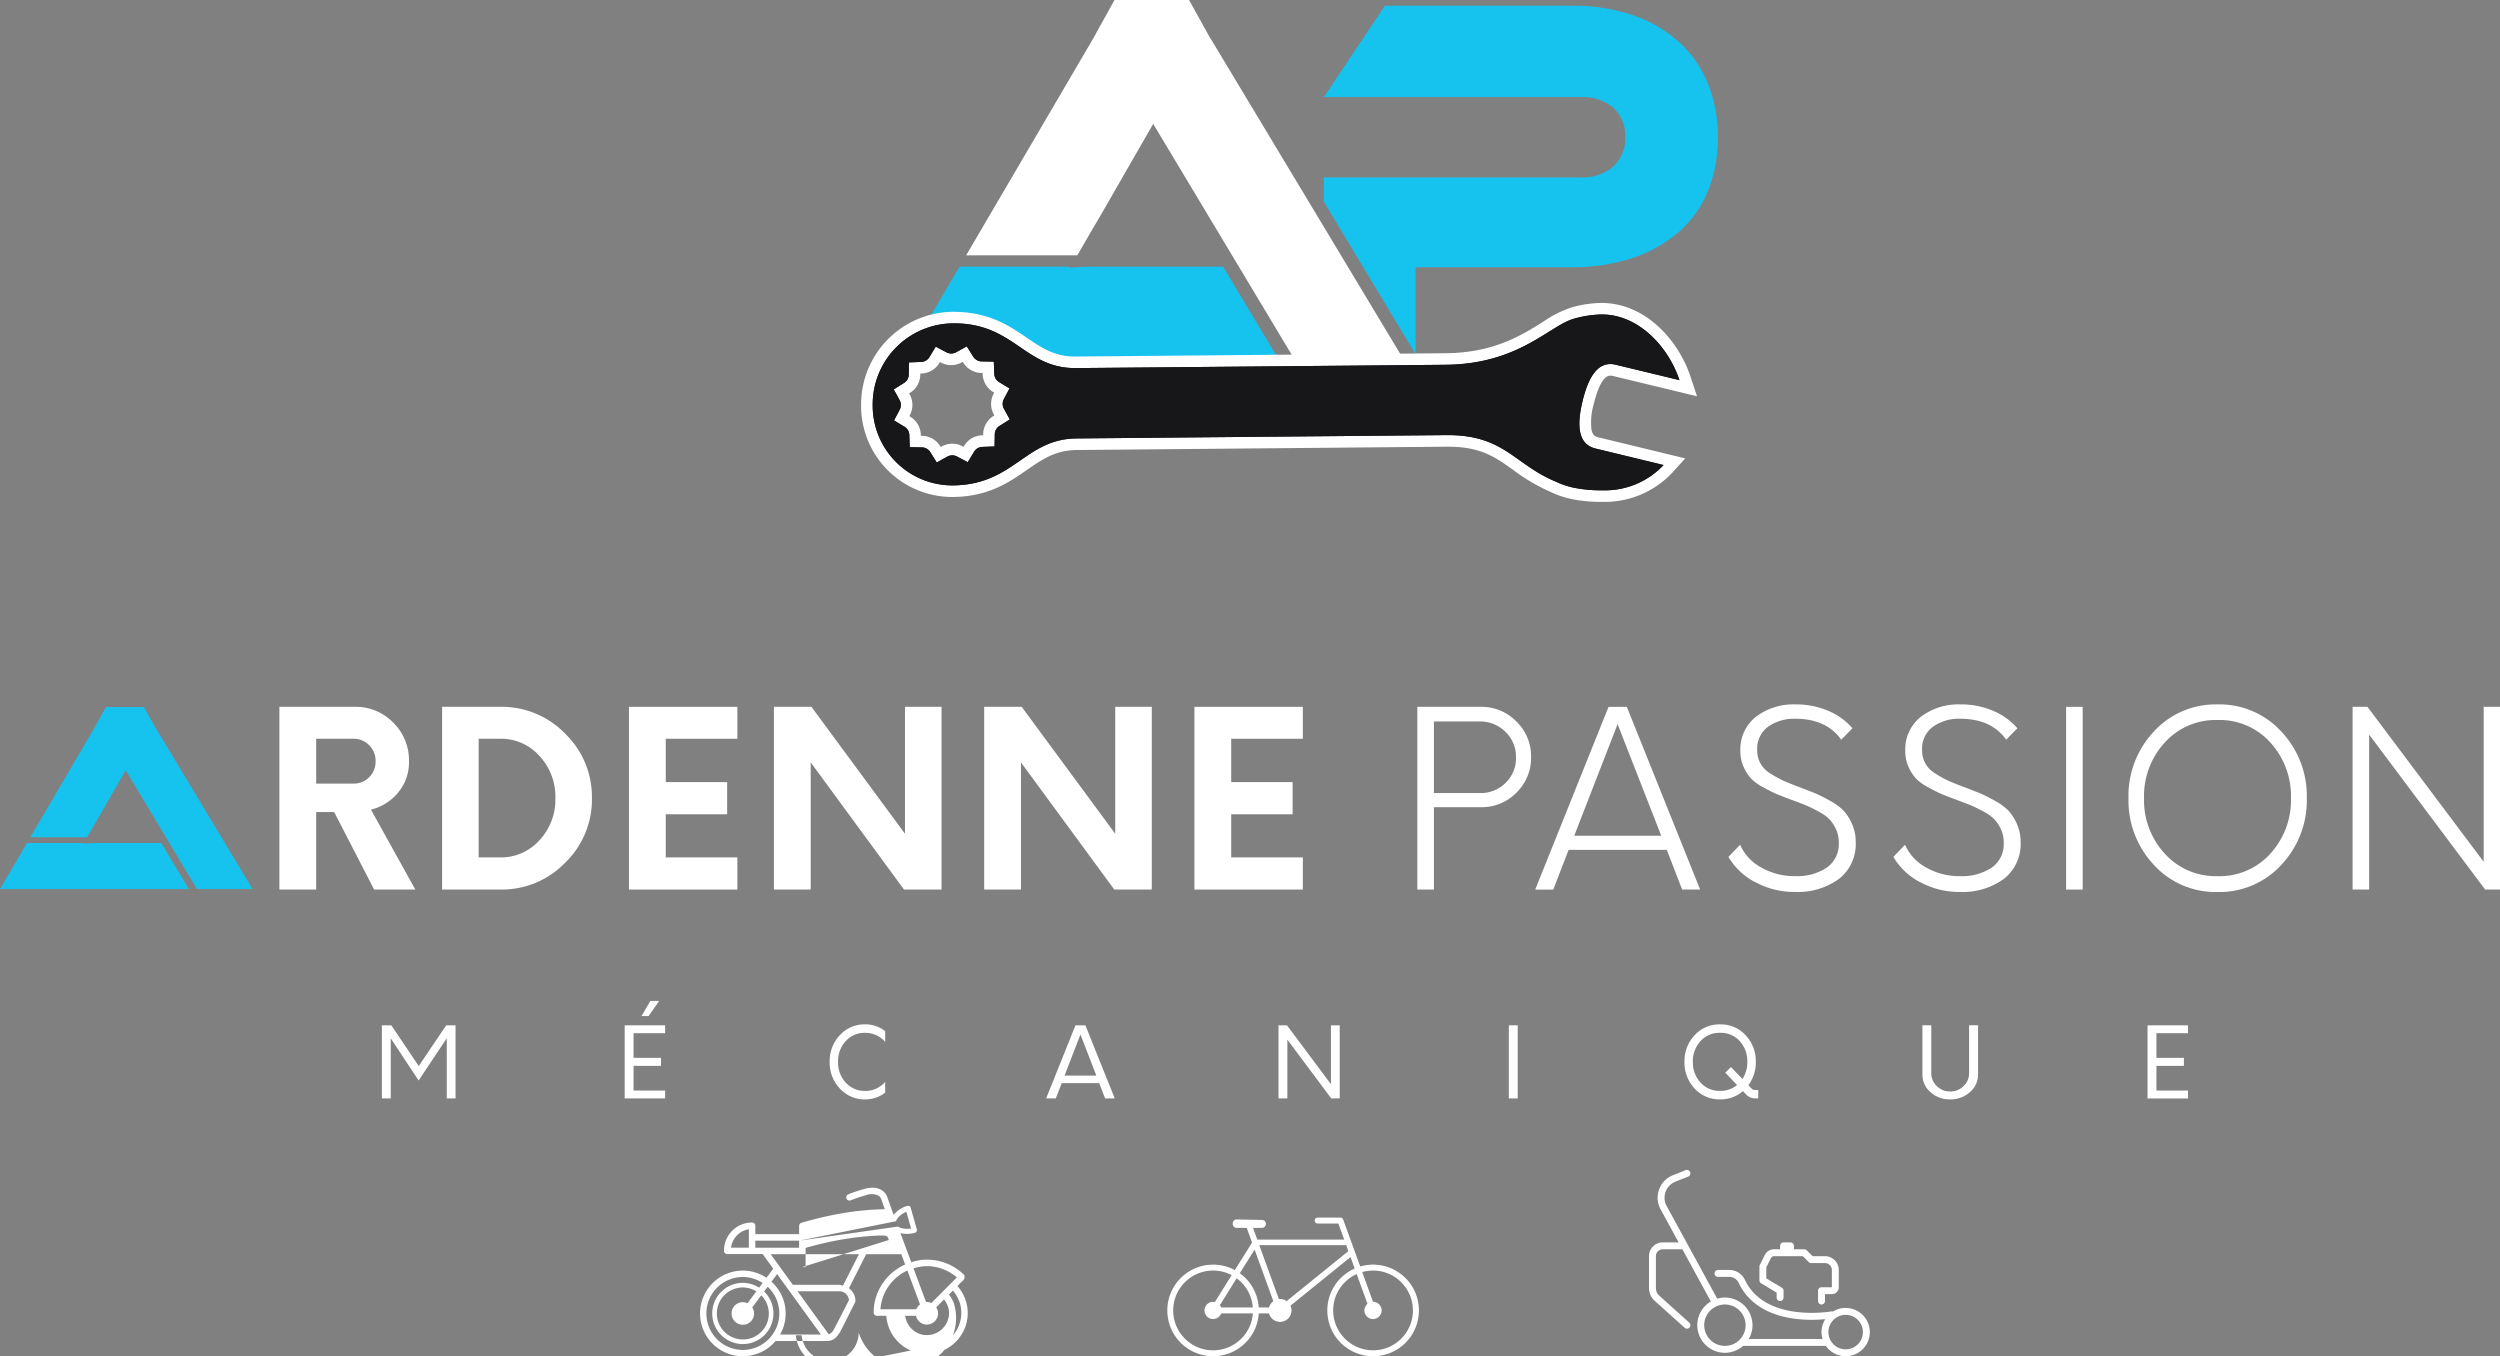 <svg xmlns="http://www.w3.org/2000/svg" xmlns:xlink="http://www.w3.org/1999/xlink" width="402.772" height="218.499" viewBox="0 0 402.772 218.499"><rect x="0" y="0" width="402.772" height="218.499" fill="#808080" stroke="none"/><defs><clipPath id="a"><path d="M0-1101H402.772v-218.5H0Z" transform="translate(0 1319.495)" fill="none"/></clipPath></defs><g transform="translate(0 1319.495)"><g transform="translate(0 -1319.495)" clip-path="url(#a)"><g transform="translate(213.29 0.93)"><path d="M-311.865-63.494a18.441,18.441,0,0,0-4.59-6.681,21.246,21.246,0,0,0-7.387-4.355A29.514,29.514,0,0,0-333.81-76.1h-30.121l-9.825,14.715h41.309a7.646,7.646,0,0,1,5.343,1.734,6.043,6.043,0,0,1,1.9,4.694,6.174,6.174,0,0,1-1.9,4.736,7.527,7.527,0,0,1-5.343,1.776h-41.309v3.917l14.774,24.569V-33.979h25.1a30.252,30.252,0,0,0,9.969-1.522,21.832,21.832,0,0,0,7.422-4.228,17.533,17.533,0,0,0,4.626-6.554,22.44,22.44,0,0,0,1.578-8.584,22.769,22.769,0,0,0-1.578-8.626" transform="translate(373.756 76.095)" fill="#16c3ef"/></g><g transform="translate(146.064 42.961)"><path d="M-175.267,0h-4.482q-2.33,0-4.052.169l.11-.169h-17.836l-8.523,14.546h59.7L-159.069,0Z" transform="translate(210.05)" fill="#16c3ef"/></g><g transform="translate(155.657 0)"><path d="M-198.839-31.96c-.041-.067-.1-.124-.139-.19l-3.41-6.153H-214.4l-3.515,6.343L-238.3,2.83h17.9c.341-.568.7-1.183,1.081-1.851q1.328-2.325,2.546-4.355l8.606-14.969L-185.643,19.2h17.571Z" transform="translate(238.3 38.303)" fill="#fff"/></g><g transform="translate(138.729 48.804)"><path d="M-600.922-161.525a23.85,23.85,0,0,1-4.385-.38,14.813,14.813,0,0,1-3.821-1.239,29.66,29.66,0,0,1-5.987-3.533c-2.938-2.092-5.258-3.743-10.543-3.743l-59.777.536c-3.429.03-5.56,1.506-8.026,3.213-2.912,2.016-6.212,4.3-11.923,4.353A14.689,14.689,0,0,1-720.178-177.1a14.937,14.937,0,0,1,14.784-15.05h0c5.792,0,9.024,2.205,11.875,4.151,2.408,1.641,4.485,3.058,7.837,3.058l59.659-.535c7.721-.069,12.142-2.827,15.692-5.042a17.911,17.911,0,0,1,4.652-2.352,18.838,18.838,0,0,1,4.761-.71c7.2,0,12.466,6.145,14.357,11.853l1.056,3.186-13.532-3.27a1.772,1.772,0,0,0-.427-.056c-1.361,0-2.254,2.843-2.665,4.536a10.522,10.522,0,0,0-.375,4.158c.17.857.526,1.1,1.082,1.238l14.02,3.4-2.106,2.324a14.919,14.919,0,0,1-11.121,4.684Zm-109.326-10.642a3.507,3.507,0,0,1,2.745,1.549l.157.252.257-.141a3.377,3.377,0,0,1,1.608-.392,3.285,3.285,0,0,1,1.554.369l.254.132.154-.252a3.5,3.5,0,0,1,2.71-1.6l.3-.011.006-.292a3.5,3.5,0,0,1,1.557-2.75l.244-.154-.141-.257a3.486,3.486,0,0,1-.022-3.162l.132-.25-.254-.153a3.511,3.511,0,0,1-1.6-2.722l-.013-.289-.292-.006a3.508,3.508,0,0,1-2.745-1.549l-.157-.252-.257.141a3.367,3.367,0,0,1-1.608.392,3.334,3.334,0,0,1-1.548-.361l-.26-.138-.154.25a3.5,3.5,0,0,1-2.716,1.6l-.3.011-.006.292a3.485,3.485,0,0,1-1.547,2.747l-.25.157.141.255a3.509,3.509,0,0,1,.029,3.154l-.138.26.25.151a3.508,3.508,0,0,1,1.6,2.724l.013.289Z" transform="translate(720.178 193.581)" fill="#fff"/></g><g transform="translate(140.594 50.668)"><path d="M0-73.559A12.848,12.848,0,0,0,12.909-60.623c9.865-.089,11.6-7.491,19.95-7.566l26.76-.241,32.787-.294c9.334-.084,10.892,4.678,17.6,7.469a12.722,12.722,0,0,0,3.28,1.068l.053.009a22.142,22.142,0,0,0,4.321.347,12.961,12.961,0,0,0,9.759-4.073l-10.972-2.661c-2.921-.706-2.98-3.918-2.079-7.646s2.419-6.558,5.339-5.854l10.271,2.481c-1.778-5.363-6.609-10.628-12.572-10.574a17.171,17.171,0,0,0-4.307.647c-4.016,1.051-8.882,7.348-20.8,7.455l-30.369.273-29.178.261c-8.353.076-9.961-7.3-19.826-7.209A13.067,13.067,0,0,0,0-73.559m3.439,2.468L4.392-72.9a1.635,1.635,0,0,0-.013-1.389l-.988-1.8,1.735-1.092a1.63,1.63,0,0,0,.683-1.209l.042-2.049L7.9-80.517a1.635,1.635,0,0,0,1.2-.706l1.061-1.753,1.813.956a1.634,1.634,0,0,0,1.388-.012l1.8-.988,1.092,1.734a1.633,1.633,0,0,0,1.21.684l2.049.042.078,2.048a1.63,1.63,0,0,0,.7,1.2l1.753,1.061-.955,1.812a1.634,1.634,0,0,0,.012,1.389l.989,1.8-1.735,1.092a1.632,1.632,0,0,0-.683,1.21l-.043,2.049-2.048.078a1.633,1.633,0,0,0-1.2.706l-1.061,1.753-1.813-.956a1.633,1.633,0,0,0-1.389.013l-1.8.989L9.232-66.061a1.631,1.631,0,0,0-1.209-.683l-2.049-.042L5.9-68.835a1.636,1.636,0,0,0-.706-1.2Z" transform="translate(0.003 88.157)" fill="#2b2e34"/></g><g transform="translate(140.594 50.668)"><path d="M0-73.559A12.848,12.848,0,0,0,12.909-60.623c9.865-.089,11.6-7.491,19.95-7.566l26.76-.241,32.787-.294c9.334-.084,10.892,4.678,17.6,7.469a12.722,12.722,0,0,0,3.28,1.068l.053.009a22.142,22.142,0,0,0,4.321.347,12.961,12.961,0,0,0,9.759-4.073l-10.972-2.661c-2.921-.706-2.98-3.918-2.079-7.646s2.419-6.558,5.339-5.854l10.271,2.481c-1.778-5.363-6.609-10.628-12.572-10.574a17.171,17.171,0,0,0-4.307.647c-4.016,1.051-8.882,7.348-20.8,7.455l-30.369.273-29.178.261c-8.353.076-9.961-7.3-19.826-7.209A13.067,13.067,0,0,0,0-73.559m3.439,2.468L4.392-72.9a1.635,1.635,0,0,0-.013-1.389l-.988-1.8,1.735-1.092a1.63,1.63,0,0,0,.683-1.209l.042-2.049L7.9-80.517a1.635,1.635,0,0,0,1.2-.706l1.061-1.753,1.813.956a1.634,1.634,0,0,0,1.388-.012l1.8-.988,1.092,1.734a1.633,1.633,0,0,0,1.21.684l2.049.042.078,2.048a1.63,1.63,0,0,0,.7,1.2l1.753,1.061-.955,1.812a1.634,1.634,0,0,0,.012,1.389l.989,1.8-1.735,1.092a1.632,1.632,0,0,0-.683,1.21l-.043,2.049-2.048.078a1.633,1.633,0,0,0-1.2.706l-1.061,1.753-1.813-.956a1.633,1.633,0,0,0-1.389.013l-1.8.989L9.232-66.061a1.631,1.631,0,0,0-1.209-.683l-2.049-.042L5.9-68.835a1.636,1.636,0,0,0-.706-1.2Z" transform="translate(0.003 88.157)" fill="#17171a"/></g><g transform="translate(0 135.819)"><path d="M-89.345,0H-91.63Q-92.818,0-93.7.086L-93.639,0h-9.092l-4.344,7.415h30.434L-81.087,0Z" transform="translate(107.076)" fill="#16c3ef"/></g><g transform="translate(4.89 113.919)"><path d="M-101.362-16.292c-.021-.034-.05-.063-.071-.1l-1.738-3.136h-6.124l-1.792,3.233L-121.478,1.443h9.127c.174-.289.357-.6.551-.943q.677-1.185,1.3-2.22l4.387-7.631L-94.635,9.79h8.957Z" transform="translate(121.478 19.525)" fill="#16c3ef"/></g></g><g transform="translate(61.523 -1154.307)"><path d="M-59.813,0V11.776h-1.413v-9.7l-4.538,6.815-4.49-6.8v9.687h-1.429V0h1.524l4.412,6.563L-61.32,0Z" transform="translate(71.683)" fill="#fff"/></g><g transform="translate(100.64 -1158.232)"><path d="M-7.2-26.185v3.973h4.427v1.287H-7.2v3.973h5.087v1.272H-8.631V-27.456h6.516v1.272Zm2.417-2.763H-5.914L-4.5-31.381h1.428Z" transform="translate(8.631 31.381)" fill="#fff"/></g><g transform="translate(0 -1319.495)" clip-path="url(#a)"><g transform="translate(133.665 165.032)"><path d="M-8.222-52.093a6.062,6.062,0,0,1-1.632-4.294A6.059,6.059,0,0,1-8.222-60.68a5.387,5.387,0,0,1,4.114-1.751,5.119,5.119,0,0,1,3.2,1.1v1.726a4.224,4.224,0,0,0-3.2-1.459,4.1,4.1,0,0,0-3.163,1.341A4.748,4.748,0,0,0-8.5-56.387a4.745,4.745,0,0,0,1.232,3.336,4.1,4.1,0,0,0,3.163,1.343,4.159,4.159,0,0,0,3.2-1.461v1.728a5.127,5.127,0,0,1-3.2,1.1,5.391,5.391,0,0,1-4.114-1.751" transform="translate(9.854 62.431)" fill="#fff"/></g></g><g transform="translate(168.542 -1154.307)"><path d="M-43.036-46.914h-6.029l-.958,2.465h-1.554l4.726-11.776h1.6l4.726,11.776h-1.554Zm-.456-1.209-2.558-6.626-2.56,6.626Z" transform="translate(51.577 56.224)" fill="#fff"/></g><g transform="translate(205.978 -1154.307)"><path d="M-49.686,0V11.776h-1.366l-7.065-9.467v9.467h-1.429V0h1.366l7.08,9.484V0Z" transform="translate(59.547)" fill="#fff"/></g><path d="M1467.966-321.939h1.429v11.776h-1.429Z" transform="translate(-1224.881 -832.368)" fill="#fff"/><g transform="translate(0 -1319.495)" clip-path="url(#a)"><g transform="translate(271.384 165.032)"><path d="M-59.887-53.321v1.35h-.55a2.118,2.118,0,0,1-1.491-.723l-.425-.454a5.457,5.457,0,0,1-3.674,1.335,5.386,5.386,0,0,1-4.112-1.751,6.057,6.057,0,0,1-1.633-4.294,6.054,6.054,0,0,1,1.633-4.293A5.382,5.382,0,0,1-66.027-63.9a5.392,5.392,0,0,1,4.107,1.751,6.042,6.042,0,0,1,1.64,4.293,6.148,6.148,0,0,1-1.194,3.752l.5.534a.815.815,0,0,0,.6.252Zm-3.407-.8-1.9-1.994.91-.91L-62.43-55.1a4.966,4.966,0,0,0,.784-2.764A4.766,4.766,0,0,0-62.87-61.2a4.078,4.078,0,0,0-3.157-1.342A4.1,4.1,0,0,0-69.189-61.2a4.742,4.742,0,0,0-1.234,3.336,4.74,4.74,0,0,0,1.234,3.336,4.1,4.1,0,0,0,3.162,1.343,4.164,4.164,0,0,0,2.732-.942" transform="translate(71.772 63.903)" fill="#fff"/></g><g transform="translate(309.714 165.188)"><path d="M-6.567-54.232a3.688,3.688,0,0,1-1.3-2.849V-65h1.429v7.679a2.848,2.848,0,0,0,.887,2.111,2.963,2.963,0,0,0,2.159.872,2.963,2.963,0,0,0,2.159-.872,2.847,2.847,0,0,0,.887-2.111V-65H1.1v7.914a3.676,3.676,0,0,1-1.31,2.849A4.609,4.609,0,0,1-3.4-53.062a4.579,4.579,0,0,1-3.172-1.171" transform="translate(7.87 64.995)" fill="#fff"/></g></g><g transform="translate(345.989 -1154.307)"><path d="M-7.2-6.408v3.973h4.427v1.287H-7.2V2.824h5.087V4.1H-8.631V-7.68h6.516v1.272Z" transform="translate(8.631 7.68)" fill="#fff"/></g><g transform="translate(0 -1319.495)" clip-path="url(#a)"><g transform="translate(45.008 113.877)"><path d="M-110.357-148.333h-6.633l-6.437-12.481h-2.9v12.481h-5.927v-29.438h12.167a8.382,8.382,0,0,1,6.182,2.552,8.521,8.521,0,0,1,2.532,6.241,7.63,7.63,0,0,1-1.708,4.965,8.207,8.207,0,0,1-4.416,2.806Zm-7.418-18.114a3.525,3.525,0,0,0,1.021-2.571,3.494,3.494,0,0,0-1.04-2.571,3.449,3.449,0,0,0-2.532-1.04h-6v7.223h6a3.425,3.425,0,0,0,2.551-1.04" transform="translate(132.258 177.771)" fill="#fff"/></g><g transform="translate(71.228 113.877)"><path d="M0,0H9.42a14.181,14.181,0,0,1,10.4,4.318,14.181,14.181,0,0,1,4.318,10.4,14.176,14.176,0,0,1-4.318,10.4,14.175,14.175,0,0,1-10.4,4.318H0ZM9.381,24.258a8.265,8.265,0,0,0,6.3-2.768,9.578,9.578,0,0,0,2.571-6.771A9.629,9.629,0,0,0,15.68,7.91a8.265,8.265,0,0,0-6.3-2.768H5.887V24.258Z" fill="#fff"/></g></g><g transform="translate(101.332 -1205.618)"><path d="M-29.865-25.909v6.987h9.891v5.182h-9.891v6.947h11.539v5.18H-35.792V-31.051h17.466v5.142Z" transform="translate(35.792 31.051)" fill="#fff"/></g><g transform="translate(124.685 -1205.618)"><path d="M-136.069,0V29.438h-6.045L-157.146,8.95V29.438h-5.927V0h6.044l15.072,20.449V0Z" transform="translate(163.073)" fill="#fff"/></g><g transform="translate(158.559 -1205.618)"><path d="M-136.068,0V29.438h-6.044L-157.145,8.95V29.438h-5.927V0h6.044l15.072,20.449V0Z" transform="translate(163.072)" fill="#fff"/></g><g transform="translate(192.431 -1205.618)"><path d="M-29.865-25.909v6.987h9.891v5.182h-9.891v6.947h11.54v5.18H-35.792V-31.051h17.466v5.142Z" transform="translate(35.792 31.051)" fill="#fff"/></g><g transform="translate(0 -1319.495)" clip-path="url(#a)"><g transform="translate(228.344 113.877)"><path d="M-80.4-11.871a7.764,7.764,0,0,1,2.375,5.73A7.8,7.8,0,0,1-80.377-.41a7.8,7.8,0,0,1-5.73,2.355h-7.574V15.211h-2.67V-14.227h10.244A7.818,7.818,0,0,1-80.4-11.871m-1.747,9.91A5.5,5.5,0,0,0-80.455-6.1a5.514,5.514,0,0,0-1.707-4.1,5.662,5.662,0,0,0-4.1-1.667h-7.418V-.332h7.418a5.706,5.706,0,0,0,4.12-1.629" transform="translate(96.351 14.227)" fill="#fff"/></g></g><g transform="translate(247.341 -1205.618)"><path d="M-106.8-116.1h-15.818l-2.472,6.4H-128l11.814-29.438h2.945l11.814,29.438h-2.9Zm-.9-2.277-7.027-17.977-6.986,17.977Z" transform="translate(127.996 139.14)" fill="#fff"/></g><g transform="translate(0 -1319.495)" clip-path="url(#a)"><g transform="translate(278.467 113.485)"><path d="M-21.66-144.278a10.772,10.772,0,0,1-4.3-4.063l1.884-1.962a7.586,7.586,0,0,0,3.336,3.63,10.79,10.79,0,0,0,5.574,1.432,8.652,8.652,0,0,0,5.024-1.354,4.605,4.605,0,0,0,1.962-4.062,4.987,4.987,0,0,0-.45-2.14,6.086,6.086,0,0,0-1.04-1.589,7.074,7.074,0,0,0-1.787-1.276q-1.2-.647-2-.981t-2.3-.883q-1.688-.628-2.474-.961t-2.138-1.08A7.841,7.841,0,0,1-22.347-161a7.184,7.184,0,0,1-1.158-1.826,5.881,5.881,0,0,1-.53-2.512,6.661,6.661,0,0,1,2.552-5.613,9.988,9.988,0,0,1,6.279-1.962,13.15,13.15,0,0,1,5.377,1.06,10.435,10.435,0,0,1,3.847,2.786l-1.805,1.845Q-10.18-170.6-15.2-170.6a7.245,7.245,0,0,0-4.356,1.276,4.369,4.369,0,0,0-1.767,3.788,4.384,4.384,0,0,0,.511,2.119,4.548,4.548,0,0,0,1.629,1.648,17.579,17.579,0,0,0,2.06,1.139q.943.431,2.63,1.06,1.846.706,2.65,1.04a23.112,23.112,0,0,1,2.3,1.177,8.849,8.849,0,0,1,2.2,1.629,8.092,8.092,0,0,1,1.3,2.081,6.854,6.854,0,0,1,.589,2.865,7.1,7.1,0,0,1-2.728,6,11.23,11.23,0,0,1-7.006,2.081,13.153,13.153,0,0,1-6.456-1.589" transform="translate(25.958 172.911)" fill="#fff"/></g><g transform="translate(305.039 113.485)"><path d="M-21.653-144.278a10.768,10.768,0,0,1-4.3-4.063l1.884-1.962a7.579,7.579,0,0,0,3.336,3.63,10.786,10.786,0,0,0,5.573,1.432,8.647,8.647,0,0,0,5.024-1.354,4.607,4.607,0,0,0,1.963-4.062,4.968,4.968,0,0,0-.452-2.14,6.094,6.094,0,0,0-1.04-1.589,7.039,7.039,0,0,0-1.785-1.276q-1.2-.647-2-.981t-2.3-.883q-1.688-.628-2.472-.961t-2.14-1.08A7.867,7.867,0,0,1-22.34-161a7.183,7.183,0,0,1-1.157-1.826,5.862,5.862,0,0,1-.531-2.512,6.664,6.664,0,0,1,2.552-5.613,9.994,9.994,0,0,1,6.281-1.962,13.157,13.157,0,0,1,5.377,1.06,10.433,10.433,0,0,1,3.845,2.786l-1.8,1.845Q-10.172-170.6-15.2-170.6a7.246,7.246,0,0,0-4.357,1.276,4.371,4.371,0,0,0-1.766,3.788,4.37,4.37,0,0,0,.511,2.119,4.545,4.545,0,0,0,1.628,1.648,17.575,17.575,0,0,0,2.062,1.139q.94.431,2.63,1.06,1.844.706,2.649,1.04a22.823,22.823,0,0,1,2.3,1.177,8.834,8.834,0,0,1,2.2,1.629,8.127,8.127,0,0,1,1.3,2.081,6.834,6.834,0,0,1,.589,2.865,7.1,7.1,0,0,1-2.727,6,11.235,11.235,0,0,1-7.006,2.081,13.154,13.154,0,0,1-6.457-1.589" transform="translate(25.95 172.911)" fill="#fff"/></g></g><path d="M2010.152-631.8h2.669v29.438h-2.669Z" transform="translate(-1677.285 -573.815)" fill="#fff"/><g transform="translate(0 -1319.495)" clip-path="url(#a)"><g transform="translate(342.915 113.485)"><path d="M-20.569-130.233a15.15,15.15,0,0,1-4.082-10.735A15.15,15.15,0,0,1-20.569-151.7a13.463,13.463,0,0,1,10.284-4.376A13.481,13.481,0,0,1-.021-151.7a15.112,15.112,0,0,1,4.1,10.734,15.113,15.113,0,0,1-4.1,10.735,13.485,13.485,0,0,1-10.264,4.376,13.467,13.467,0,0,1-10.284-4.376m18.781-1.806a12.745,12.745,0,0,0,3.317-8.93,12.8,12.8,0,0,0-3.317-8.968,10.993,10.993,0,0,0-8.5-3.63,11.057,11.057,0,0,0-8.518,3.63,12.758,12.758,0,0,0-3.336,8.968,12.7,12.7,0,0,0,3.336,8.93,11.056,11.056,0,0,0,8.518,3.63,10.993,10.993,0,0,0,8.5-3.63" transform="translate(24.651 156.079)" fill="#fff"/></g></g><g transform="translate(379.026 -1205.618)"><path d="M-106.4,0V24.964L-125.123,0h-2.394V29.438h2.668V4.475l18.684,24.963h2.394V0Z" transform="translate(127.517)" fill="#fff"/></g><g transform="translate(0 -1319.495)" clip-path="url(#a)"><g transform="translate(188.06 196.164)"><path d="M-167.073-38.189a7.369,7.369,0,0,0-2.069.3l-2.753-7.565h0a.474.474,0,0,0-.444-.315h-3.669a.477.477,0,0,0-.477.477.477.477,0,0,0,.477.477h3.335l.944,2.593h-14l-.687-1.888h1.445a.633.633,0,0,0,.631-.631v-.012a.633.633,0,0,0-.631-.631l-4.085-.085a.633.633,0,0,0-.631.631v.1a.633.633,0,0,0,.631.631h1.625l.859,2.361-2.775,4.44a7.343,7.343,0,0,0-3.5-.881,7.378,7.378,0,0,0-7.378,7.378,7.378,7.378,0,0,0,7.378,7.378,7.372,7.372,0,0,0,7.354-6.9h1.659a1.838,1.838,0,0,0,1.773,1.366,1.843,1.843,0,0,0,1.843-1.843,1.827,1.827,0,0,0-.17-.763l9.68-7.839.673,1.849a7.377,7.377,0,0,0-4.413,6.753,7.378,7.378,0,0,0,7.378,7.378,7.378,7.378,0,0,0,7.378-7.378,7.378,7.378,0,0,0-7.378-7.378m-19.093-2.422,3.024,8.309a1.838,1.838,0,0,0-.7,1.014H-185.5A7.358,7.358,0,0,0-188.55-36.8Zm-5.386,9.323a1.376,1.376,0,0,0-.207-.372l2.7-4.326a6.48,6.48,0,0,1,.747.632,6.372,6.372,0,0,1,1.858,4.066Zm3.243,5.019a6.382,6.382,0,0,1-4.543,1.882,6.381,6.381,0,0,1-4.543-1.882,6.381,6.381,0,0,1-1.882-4.543,6.381,6.381,0,0,1,1.882-4.543,6.382,6.382,0,0,1,4.543-1.882,6.391,6.391,0,0,1,2.991.737l-2.7,4.328a1.4,1.4,0,0,0-.287-.03,1.389,1.389,0,0,0-1.389,1.389,1.389,1.389,0,0,0,1.389,1.389,1.386,1.386,0,0,0,1.3-.912h5.1a6.373,6.373,0,0,1-1.858,4.066M-181-32.31a1.831,1.831,0,0,0-1.067-.345,1.807,1.807,0,0,0-.183.018l-3.163-8.691h14l.351.966Zm18.468,6.041a6.382,6.382,0,0,1-4.543,1.882,6.382,6.382,0,0,1-4.543-1.882,6.382,6.382,0,0,1-1.882-4.543,6.381,6.381,0,0,1,1.882-4.543,6.412,6.412,0,0,1,1.9-1.311l1.746,4.8a1.38,1.38,0,0,0-.5,1.057,1.389,1.389,0,0,0,1.389,1.389,1.389,1.389,0,0,0,1.389-1.389,1.389,1.389,0,0,0-1.387-1.389l-1.744-4.792a6.445,6.445,0,0,1,1.742-.243,6.382,6.382,0,0,1,4.543,1.882,6.381,6.381,0,0,1,1.882,4.543,6.382,6.382,0,0,1-1.882,4.543" transform="translate(200.23 45.768)" fill="#fff"/></g><g transform="translate(112.785 191.354)"><path d="M-215.2-90.119a6.788,6.788,0,0,0-1.14-1.929l-.1-.124.585-.589.416-.4.067-.112.034-.015.057-.406-.076-.265-.027-.026a8.5,8.5,0,0,0-2.75-1.807,8.532,8.532,0,0,0-3.23-.627,7.333,7.333,0,0,0-1.2.1,10.264,10.264,0,0,0-1.156.266l-.156.045-1.744-4.681.3.054a4.516,4.516,0,0,0,1.516,0c.091-.014.18-.031.273-.052s.18-.043.269-.068a.414.414,0,0,0,.25-.2.421.421,0,0,0,.039-.317l-1-3.528a.421.421,0,0,0-.179-.241.4.4,0,0,0-.224-.056.82.82,0,0,0-.114.009,4.583,4.583,0,0,0-1.123.489,4.2,4.2,0,0,0-.913.745l-.2.21-1-2.821a1.984,1.984,0,0,0-.255-.511,2.266,2.266,0,0,0-.765-.7,2.727,2.727,0,0,0-1.2-.33l-.18,0a4.9,4.9,0,0,0-1.325.2c-.317.09-.716.206-1.157.35-.528.174-.991.343-1.418.519a.515.515,0,0,0-.282.279.512.512,0,0,0,0,.4.513.513,0,0,0,.28.282.515.515,0,0,0,.4,0c.42-.172.876-.338,1.358-.494.422-.138.8-.249,1.108-.335a2.578,2.578,0,0,1,1.9.027,1.118,1.118,0,0,1,.55.625l.572,1.608-.243.005a45.763,45.763,0,0,0-6.4.612,57.634,57.634,0,0,0-6.788,1.576.525.525,0,0,0-.268.187.53.53,0,0,0-.105.315v1.318H-249v-1.348a.519.519,0,0,0-.153-.37.524.524,0,0,0-.369-.152,4.5,4.5,0,0,0-3.2,1.328,4.5,4.5,0,0,0-1.326,3.134v.117a.525.525,0,0,0,.153.359.524.524,0,0,0,.369.152h5.713l1.7,2.345L-247.2-93.5l-.138-.087a6.857,6.857,0,0,0-3.668-1.067,6.905,6.905,0,0,0-6.9,6.9,6.9,6.9,0,0,0,6.9,6.9,6.885,6.885,0,0,0,5.218-2.4l.052-.061h8.326a1.994,1.994,0,0,0,1.521-.7,5.89,5.89,0,0,0,.863-1.36l2.116-4.2.046-.2a2.423,2.423,0,0,0-.258-1.092,2.733,2.733,0,0,0-.685-.863l-.105-.089,2.775-5.478h5.66l.617,1.662-.147.069a8.647,8.647,0,0,0-3.552,3.078,8.35,8.35,0,0,0-1.376,4.6.524.524,0,0,0,.154.37.523.523,0,0,0,.369.152h1.51l.015.158a6.62,6.62,0,0,0,2.1,4.233,6.505,6.505,0,0,0,4.423,1.73,6.537,6.537,0,0,0,4.655-1.934,6.548,6.548,0,0,0,1.93-4.656,6.369,6.369,0,0,0-.419-2.275m-21.842,5.659-.131.059-5.024-6.932h6.736a1.545,1.545,0,0,1,1.038.4,1.551,1.551,0,0,1,.5.98l.005.053-.038.073c-2.12,4.17-2.459,4.775-2.506,4.84a1.476,1.476,0,0,1-.583.527m-7.832-.162a6.792,6.792,0,0,0,.761-3.133,6.826,6.826,0,0,0-2.171-5.011l-.114-.107.912-1.223,7.049,9.73H-245Zm-6.135,2.744a5.883,5.883,0,0,1-5.877-5.877,5.884,5.884,0,0,1,5.877-5.878,5.847,5.847,0,0,1,3.022.863l.166.1-.567.759-.136-.079a4.845,4.845,0,0,0-2.485-.7,4.938,4.938,0,0,0-4.932,4.932,4.938,4.938,0,0,0,4.932,4.932,4.938,4.938,0,0,0,4.932-4.932,4.9,4.9,0,0,0-1.4-3.429l-.105-.107.573-.768.145.143a5.835,5.835,0,0,1,1.73,4.16,5.883,5.883,0,0,1-5.877,5.877m0-1.689a4.192,4.192,0,0,1-4.188-4.188,4.192,4.192,0,0,1,4.188-4.187,4.112,4.112,0,0,1,2,.53l.177.1-1.424,1.909-.122-.045a1.8,1.8,0,0,0-2.446,1.7,1.819,1.819,0,0,0,1.816,1.816,1.819,1.819,0,0,0,1.816-1.816,1.8,1.8,0,0,0-.238-.88l-.056-.1,1.454-1.949.143.162a4.172,4.172,0,0,1,1.068,2.768,4.192,4.192,0,0,1-4.188,4.188m16.139-8.687-.132-.026c-.063-.012-.123-.028-.255-.065a.82.82,0,0,0-.2-.033h-7.492l-3.571-4.928h14.212Zm-7.074-6.1H-249v-1.131h7.055Zm0-1.131,15.6-3.133.028-.065a1.7,1.7,0,0,1,.142-.266,2.385,2.385,0,0,1,.209-.28,3.218,3.218,0,0,1,.5-.46,3.59,3.59,0,0,1,.615-.366l.188-.09.763,2.692-.2.025a3.618,3.618,0,0,1-1.1-.026,2.423,2.423,0,0,1-.775-.275l-.055-.031Zm.475,4.265H-240.9v-3.1l.127-.037a54.226,54.226,0,0,1,6.06-1.374,46.131,46.131,0,0,1,5.738-.586h.12l.347.005a1.6,1.6,0,0,1,.665.092.713.713,0,0,1,.277.411c.041.111.071.215.074.215Zm4.5,16.052a5.486,5.486,0,0,1-3.675-1.411,5.57,5.57,0,0,1-1.8-3.469l-.024-.2h.919l.021.152a4.645,4.645,0,0,0,1.52,2.85,4.578,4.578,0,0,0,3.043,1.156,4.6,4.6,0,0,0,3.269-1.357,4.6,4.6,0,0,0,1.355-3.269A4.5,4.5,0,0,0-217-89.357a4.744,4.744,0,0,0-.72-1.305l-.094-.123.645-.65.124.154a5.625,5.625,0,0,1,.9,1.582,5.334,5.334,0,0,1,.33,1.854,5.5,5.5,0,0,1-1.625,3.919,5.5,5.5,0,0,1-3.916,1.626M-224.5-94.664l2.031,5.45-.09.079a2.139,2.139,0,0,0-.268.284,1.646,1.646,0,0,0-.2.326l-.047.1h-5.771l.018-.193a7.423,7.423,0,0,1,1.317-3.547,7.491,7.491,0,0,1,2.833-2.417Zm4.886,6.446a2.229,2.229,0,0,0-.175-.41l-.062-.115,1.259-1.268.122.175a4.2,4.2,0,0,1,.487.922,3.145,3.145,0,0,1,.193,1.071,3.558,3.558,0,0,1-1.05,2.533,3.55,3.55,0,0,1-2.53,1.049,3.412,3.412,0,0,1-2.256-.838,3.693,3.693,0,0,1-1.194-2.065l-.042-.211h1.74l.038.124a1.873,1.873,0,0,0,.64.926,1.731,1.731,0,0,0,1.074.368,1.808,1.808,0,0,0,1.286-.535,1.814,1.814,0,0,0,.534-1.288,1.544,1.544,0,0,0-.065-.436m-1.754-7.151a7.277,7.277,0,0,1,2.495.438,7.652,7.652,0,0,1,2.192,1.244l.152.123-4.1,4.127-.107-.039a2.267,2.267,0,0,0-.31-.092,1.691,1.691,0,0,0-.236-.034h-.216l-2.019-5.427.187-.05a8.68,8.68,0,0,1,.959-.21,6.547,6.547,0,0,1,1.008-.08m-28.678-5.952v2.971h-2.884l.043-.212a3.567,3.567,0,0,1,.912-1.749,3.341,3.341,0,0,1,1.715-.964Z" transform="translate(257.904 108.004)" fill="#fff"/></g><g transform="translate(265.668 188.481)"><path d="M-159.659-112.042a3.863,3.863,0,0,0-2.051.59.533.533,0,0,0-.272-.025c-.106.018-10.638,1.847-13.913-5.091a2.784,2.784,0,0,0-2.507-1.589h-1.824a.556.556,0,0,0-.556.556.556.556,0,0,0,.556.556h1.824a1.668,1.668,0,0,1,1.5.952c1.514,3.207,4.625,5.209,9,5.79a21.007,21.007,0,0,0,2.757.177c.877,0,1.63-.051,2.206-.108a3.862,3.862,0,0,0-.61,2.083,3.872,3.872,0,0,0,.164,1.112h-11.883a4.415,4.415,0,0,0,.6-2.224,4.452,4.452,0,0,0-4.447-4.447,4.431,4.431,0,0,0-1.24.179l-8.147-14.935a2.78,2.78,0,0,1-.175-2.272,2.78,2.78,0,0,1,1.582-1.64l2.07-.828a.556.556,0,0,0,.31-.723.557.557,0,0,0-.722-.31l-2.07.828a3.893,3.893,0,0,0-2.216,2.3,3.892,3.892,0,0,0,.245,3.181l2.907,5.33h-2.55a2.226,2.226,0,0,0-2.224,2.223v5.125a2.781,2.781,0,0,0,.92,2.066l4.823,4.341a.555.555,0,0,0,.372.143.553.553,0,0,0,.413-.184.556.556,0,0,0-.041-.785l-4.823-4.341a1.669,1.669,0,0,1-.552-1.239v-5.125a1.113,1.113,0,0,1,1.112-1.112h3.157l4.586,8.408a4.444,4.444,0,0,0-2.184,3.821,4.452,4.452,0,0,0,4.447,4.447,4.423,4.423,0,0,0,2.932-1.112h13.189a.537.537,0,0,0,.127-.026,3.89,3.89,0,0,0,3.208,1.693,3.9,3.9,0,0,0,3.891-3.891,3.9,3.9,0,0,0-3.891-3.891m-22.791,2.779a3.339,3.339,0,0,1,3.335-3.335,3.339,3.339,0,0,1,3.335,3.335,3.339,3.339,0,0,1-3.335,3.335,3.339,3.339,0,0,1-3.335-3.335m22.791,3.891a2.783,2.783,0,0,1-2.779-2.779,2.783,2.783,0,0,1,2.779-2.779,2.783,2.783,0,0,1,2.779,2.779,2.782,2.782,0,0,1-2.779,2.779" transform="translate(191.344 134.278)" fill="#fff"/></g><g transform="translate(283.456 200.155)"><path d="M-1.359-33.213,1.15-31.707v.8a.556.556,0,0,0,.556.556.556.556,0,0,0,.556-.556v-1.112a.556.556,0,0,0-.27-.477L-.517-34v-1.777l.746-1.492a.552.552,0,0,1,.5-.307H5.367l.949.949a.555.555,0,0,0,.393.163H8.933a1.113,1.113,0,0,1,1.112,1.112v2.779H8.377a.555.555,0,0,0-.556.556v1.668a.555.555,0,0,0,.556.556.556.556,0,0,0,.556-.556v-1.112h1.112a1.113,1.113,0,0,0,1.112-1.112v-2.779a2.226,2.226,0,0,0-2.223-2.224H6.939l-.949-.949a.556.556,0,0,0-.393-.163H3.93v-.556a.555.555,0,0,0-.556-.556H2.262a.556.556,0,0,0-.556.556v.556H.726a1.66,1.66,0,0,0-1.492.922l-.8,1.609a.553.553,0,0,0-.059.249v2.224a.556.556,0,0,0,.27.477" transform="translate(1.629 39.804)" fill="#fff"/></g></g></g></svg>